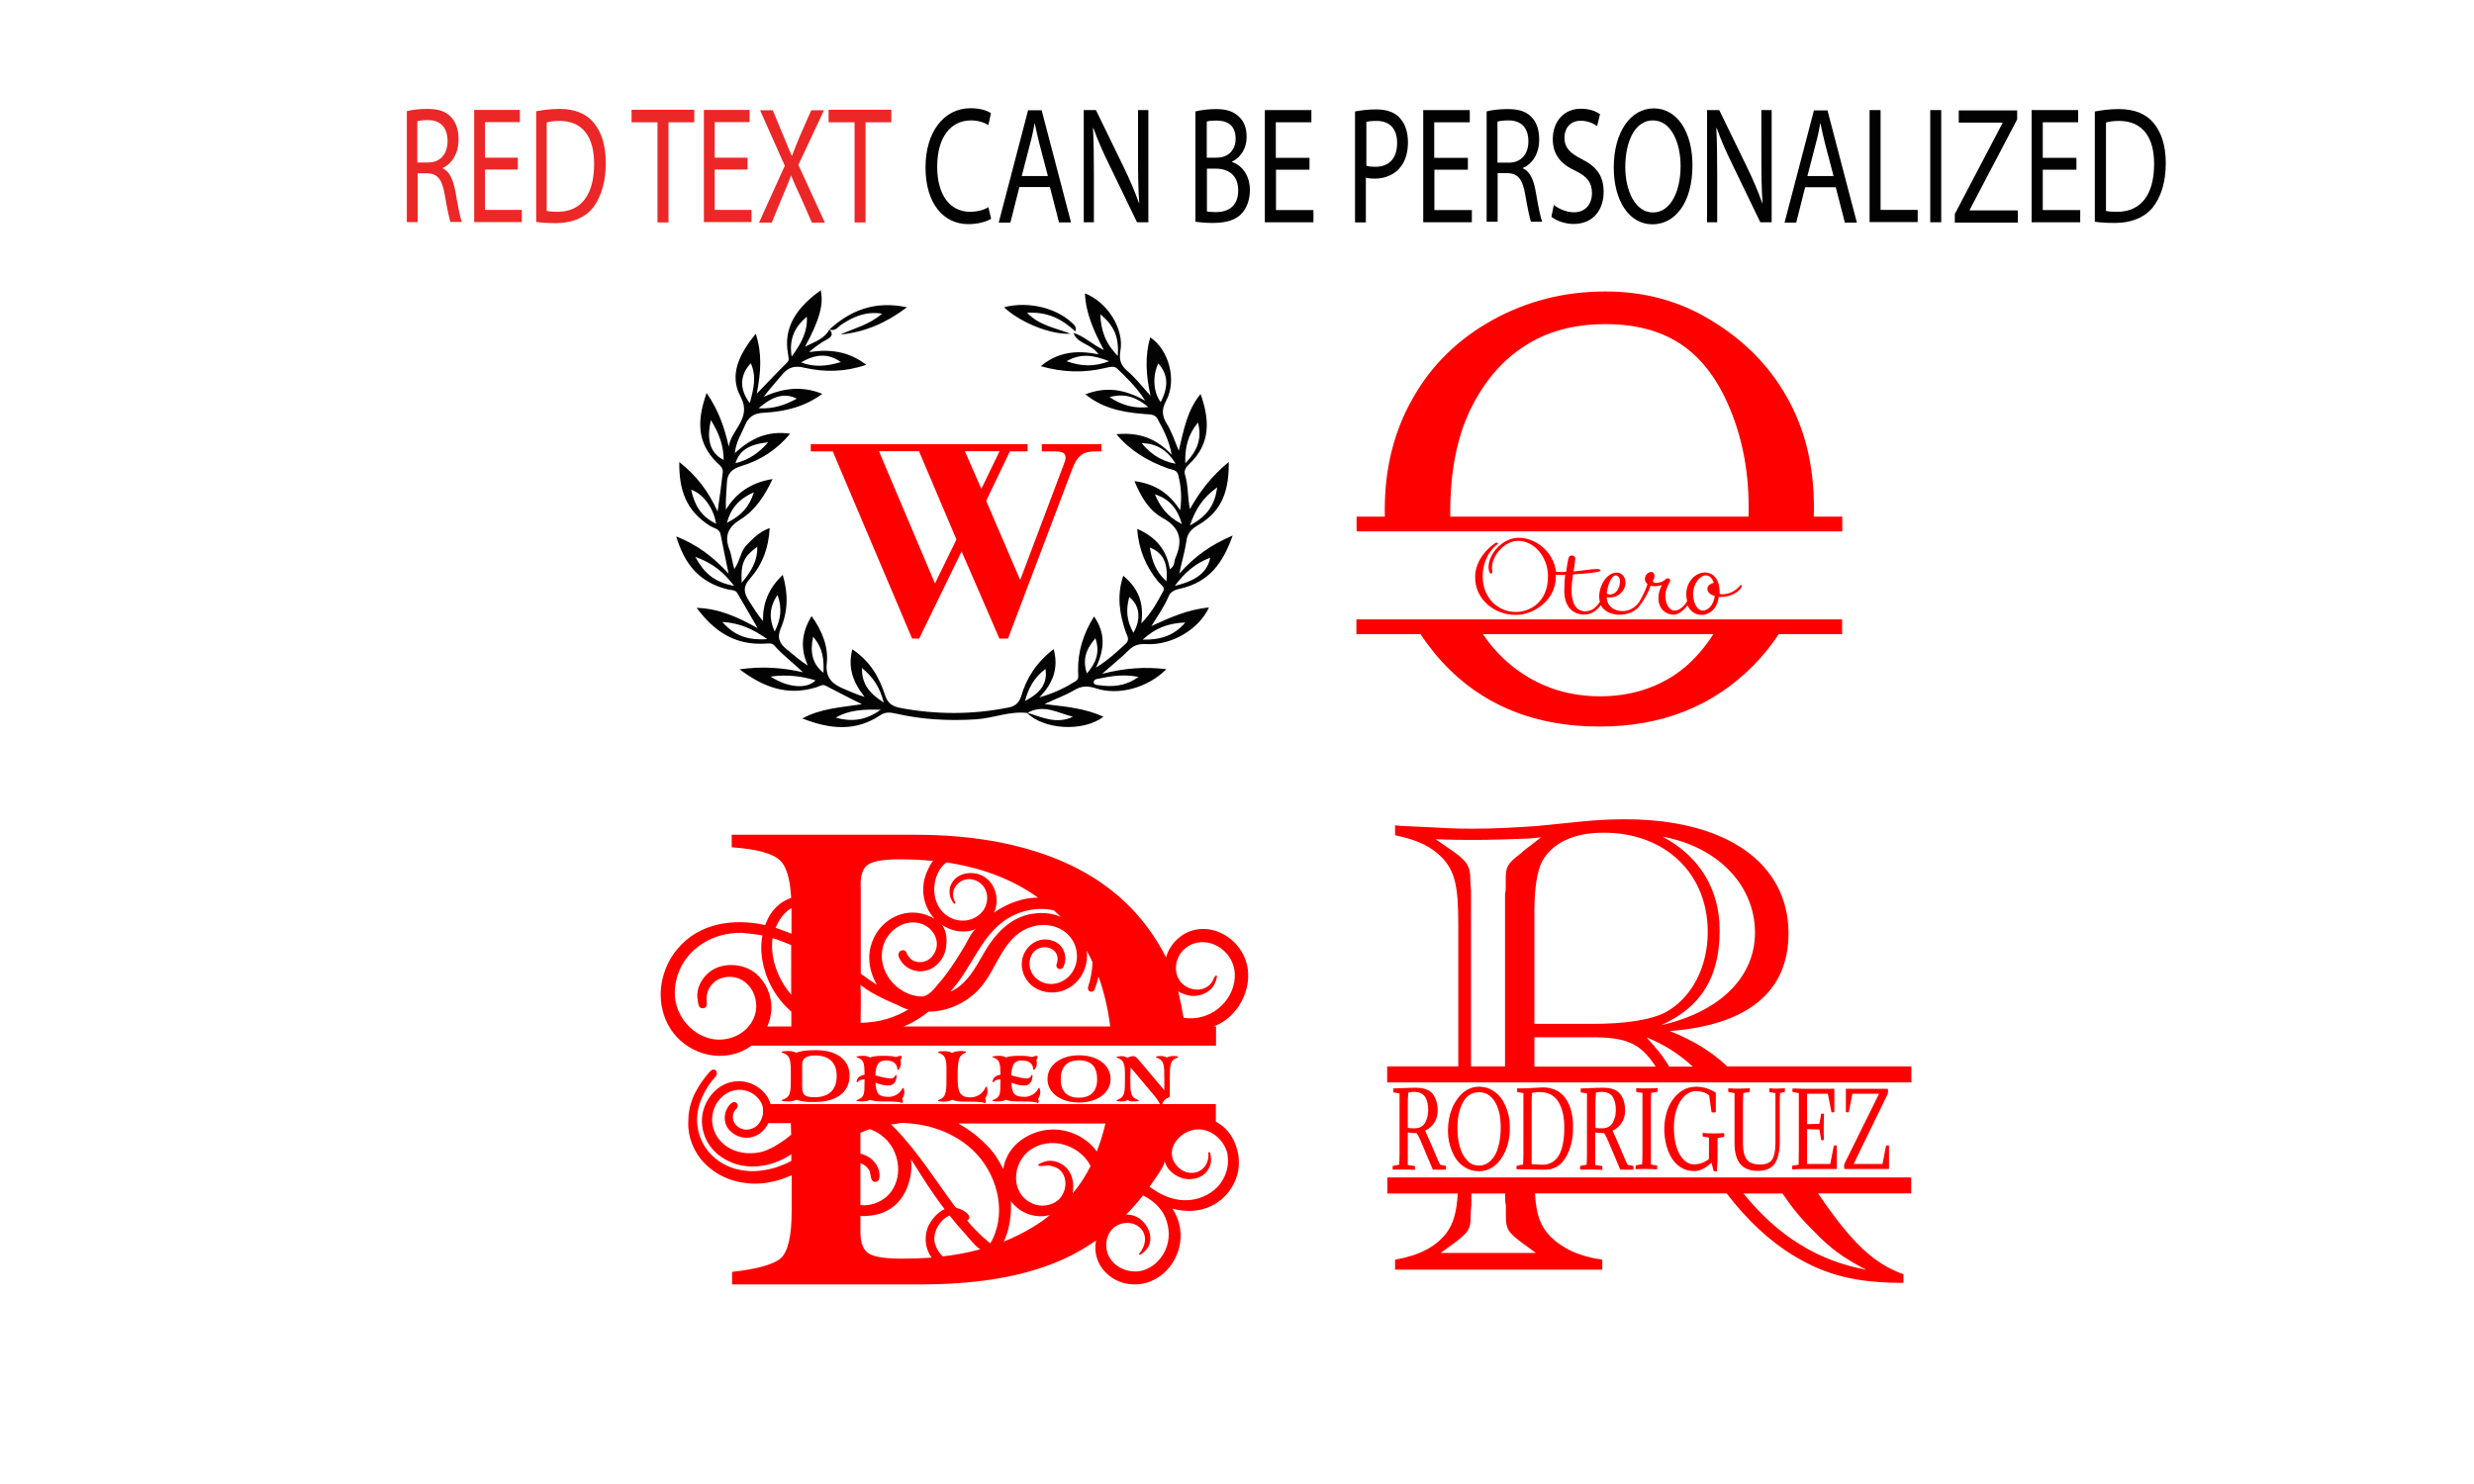 <?xml version="1.0" encoding="utf-8"?>
<!-- Generator: Adobe Illustrator 26.3.1, SVG Export Plug-In . SVG Version: 6.00 Build 0)  -->
<svg version="1.1" id="Layer_1" xmlns="http://www.w3.org/2000/svg" xmlns:xlink="http://www.w3.org/1999/xlink" x="0px" y="0px"
	 viewBox="0 0 1440 864" style="enable-background:new 0 0 1440 864;" xml:space="preserve">
<style type="text/css">
	.st0{fill:#EC2727;}
	.st1{fill:#020202;}
	.st2{fill:#030303;}
	.st3{fill:#FF0000;}
</style>
<g>
	<path class="st0" d="M236.5,64.8c3.2-0.9,7.9-1.4,12.2-1.4c6.9,0,11.2,1.6,14.3,5.3c2.6,2.9,3.9,7.4,3.9,12.4
		c0,8.6-4.1,14.3-9.2,16.7V98c3.8,1.7,6,6.4,7.3,13.2c1.6,9.1,2.8,15.5,3.8,18h-6.6c-0.7-1.9-1.9-7.5-3.3-15.6
		c-1.5-9-4.1-12.4-9.9-12.7h-5.9v28.4h-6.3V64.8H236.5z M242.9,94.6h6.4c6.9,0,11.2-4.9,11.2-12.4c0-8.5-4.6-12.2-11.3-12.3
		c-3.1,0-5.3,0.4-6.3,0.7V94.6z"/>
	<path class="st0" d="M301.4,98.7h-19.1v23.5h21.4v7.1h-27.7V64h26.6v7.1h-20.3v20.7h19.1V98.7z"/>
	<path class="st0" d="M311.9,64.8c3.9-0.7,8.5-1.4,13.6-1.4c9.1,0,15.8,2.8,20.1,8.1c4.4,5.3,7,12.9,7,23.5s-2.6,19.3-7.1,25.5
		c-4.6,6-12.2,9.4-21.8,9.4c-4.6,0-8.4-0.2-11.6-0.7V64.8H311.9z M318.3,122.8c1.6,0.4,3.9,0.5,6.4,0.5c13.6,0,21.1-10.1,21.1-27.7
		c0.1-15.5-6.4-25.2-20.1-25.2c-3.3,0-5.8,0.4-7.5,0.9V122.8L318.3,122.8z"/>
	<path class="st0" d="M382.5,71.2h-14.9v-7.3h36.5v7.3h-15v58.3h-6.4V71.2H382.5z"/>
	<path class="st0" d="M435.1,98.7H416v23.5h21.4v7.1h-27.7V64h26.6v7.1H416v20.7h19.1V98.7z"/>
	<path class="st0" d="M472.5,129.5l-6.3-14.4c-2.6-5.5-4.2-9.1-5.7-12.9h-0.1c-1.4,3.8-2.8,7.4-5.3,13.1l-5.9,14.3h-7.4l15-33.1
		l-14.4-32.3h7.4l6.4,15.4c1.7,4.3,3.2,7.6,4.6,11.1h0.2c1.4-3.9,2.7-6.9,4.4-11.1l6.8-15.4h7.4l-14.9,31.8l15.4,33.6h-7.4V129.5z"
		/>
	<path class="st0" d="M497.2,71.2h-14.9v-7.3h36.5v7.3h-15v58.3h-6.4V71.2H497.2z"/>
	<path class="st1" d="M576.9,127.4c-2.5,1.5-7.3,3.1-13.3,3.1c-14.2,0-24.9-11.7-24.9-33.1c0-20.4,10.6-34.4,26.2-34.4
		c6.2,0,10.2,1.7,11.9,2.9l-1.5,6.9c-2.5-1.5-5.9-2.7-10.1-2.7c-11.8,0-19.7,9.7-19.7,27c0,16,7.1,26.2,19.2,26.2
		c3.9,0,8-1,10.6-2.7L576.9,127.4z"/>
	<path class="st1" d="M593.3,109l-5.2,20.6h-6.8l17.1-65.4h7.9l17.1,65.3h-7l-5.3-20.6h-17.9v0.1H593.3z M609.9,102.4L605,83.7
		c-1.1-4.3-1.9-8.1-2.7-11.9h-0.1c-0.7,3.9-1.5,7.9-2.6,11.8l-4.9,18.9h15.1V102.4z"/>
	<path class="st1" d="M630.8,129.5V64.1h7.1l16.1,33.1c3.7,7.6,6.6,14.5,9,21.2l0.1-0.1c-0.6-8.7-0.7-16.6-0.7-26.9V64.1h6v65.3
		h-6.6l-16-33.1c-3.6-7.3-6.9-14.7-9.4-21.8l-0.2,0.1c0.4,8.3,0.5,16.1,0.5,27v27.8H630.8z"/>
	<path class="st1" d="M695.7,64.9c2.8-0.7,7.4-1.4,11.9-1.4c6.4,0,10.6,1.4,13.8,4.7c2.7,2.6,4.2,6.3,4.2,11.6
		c0,6.3-3.2,11.8-8.5,14.3v0.2c4.8,1.5,10.4,6.8,10.4,16.4c0,5.5-1.7,9.9-4.3,13.1c-3.6,4.2-9.1,6-17.4,6c-4.4,0-7.9-0.4-10-0.7
		V64.9H695.7z M702.4,91.8h5.8c6.9,0,11-4.7,11-11c0-7.6-4.4-10.6-11.1-10.6c-3.1,0-4.7,0.2-5.7,0.6L702.4,91.8L702.4,91.8z
		 M702.4,123.1c1.2,0.2,3.2,0.4,5.4,0.4c6.8,0,12.9-3.2,12.9-12.7c0-8.9-5.9-12.6-12.9-12.6h-5.3v24.9L702.4,123.1L702.4,123.1z"/>
	<path class="st1" d="M762.3,98.8h-19.6v23.5h21.8v7.1h-28.3V64.1h27.1v7.1h-20.7v20.7h19.6V98.8L762.3,98.8z"/>
	<path class="st1" d="M788.7,64.9c3.2-0.6,7.3-1.2,12.4-1.2c6.4,0,11.2,1.9,14,5.4c2.8,3.1,4.4,7.9,4.4,13.7
		c0,5.9-1.4,10.5-3.9,13.9c-3.4,4.7-9,7.3-15.4,7.3c-1.9,0-3.7-0.1-5.2-0.6v26.1h-6.3V64.9L788.7,64.9z M795.3,96.5
		c1.4,0.5,3.2,0.6,5.3,0.6c7.9,0,12.6-4.9,12.6-13.9c0-8.6-4.7-12.8-11.9-12.8c-2.8,0-4.9,0.2-6,0.6V96.5L795.3,96.5z"/>
	<path class="st1" d="M854.5,98.8h-19.6v23.5h21.8v7.1h-28.3V64.1h27.1v7.1h-20.7v20.7h19.6V98.8L854.5,98.8z"/>
	<path class="st1" d="M865.1,64.9c3.3-0.9,8-1.4,12.4-1.4c7,0,11.4,1.6,14.5,5.3c2.6,2.9,3.9,7.4,3.9,12.4c0,8.6-4.2,14.3-9.5,16.6
		V98c3.9,1.7,6.2,6.3,7.4,13.2c1.6,9.1,2.8,15.5,3.9,17.9h-6.6c-0.7-1.9-1.9-7.5-3.3-15.6c-1.5-9-4.2-12.4-10-12.7h-6.1v28.3h-6.4
		V64.9H865.1z M871.7,94.7h6.6c7,0,11.3-4.9,11.3-12.4c0-8.5-4.7-12.2-11.6-12.2c-3.2,0-5.3,0.4-6.4,0.7v23.8
		C871.5,94.7,871.7,94.7,871.7,94.7z"/>
	<path class="st1" d="M904.4,119.3c2.9,2.3,7.3,4.3,11.7,4.3c6.6,0,10.5-4.6,10.5-11.2c0-6-2.7-9.6-9.5-12.9
		c-8.3-3.8-13.3-9.2-13.3-18.5c0-10.1,6.4-17.7,16.3-17.7c5.2,0,8.9,1.5,11.2,3.2l-1.7,6.9c-1.6-1.1-4.9-3.1-9.5-3.1
		c-6.9,0-9.5,5.3-9.5,9.7c0,6,3.1,9.1,10,12.6c8.5,4.3,12.8,9.6,12.8,19.1c0,10.1-5.7,18.7-17.6,18.7c-4.8,0-10.1-1.9-12.8-4.2
		L904.4,119.3z"/>
	<path class="st1" d="M985.1,96.2c0,22.4-10.5,34.4-23.3,34.4c-13.3,0-22.5-13.3-22.5-33.1c0-20.8,9.9-34.4,23.3-34.4
		C976.2,63.1,985.1,76.8,985.1,96.2z M946,97.2c0,13.9,5.8,26.5,16.1,26.5s16.1-12.3,16.1-27.1c0-12.9-5.2-26.5-16.1-26.5
		C951.4,70,946,82.9,946,97.2z"/>
	<path class="st1" d="M993.6,129.5V64.1h7.1l16.1,33.1c3.7,7.6,6.6,14.5,9,21.2l0.1-0.1c-0.6-8.7-0.7-16.6-0.7-26.9V64.1h6v65.3
		h-6.6l-16-33.1c-3.6-7.3-6.9-14.7-9.4-21.8l-0.2,0.1c0.4,8.3,0.5,16.1,0.5,27v27.8H993.6z"/>
	<path class="st1" d="M1050.7,109l-5.2,20.6h-6.8l17.1-65.3h7.9l17.1,65.3h-7l-5.3-20.6C1068.5,109,1050.7,109,1050.7,109z
		 M1067.2,102.4l-4.9-18.7c-1.1-4.3-1.9-8.1-2.7-11.9h-0.1c-0.7,3.9-1.5,7.9-2.6,11.8l-4.9,18.9h15.1V102.4z"/>
	<path class="st1" d="M1088.2,64.1h6.4v58.1h21.6v7.1h-28V64.1z"/>
	<path class="st1" d="M1129.9,64.1v65.3h-6.4V64.1H1129.9z"/>
	<path class="st1" d="M1137.8,124.6l27.8-53v-0.2h-25.5v-7.1h34v5.2l-27.7,52.8v0.2h28.1v7.1h-36.7V124.6z"/>
	<path class="st1" d="M1208.5,98.8H1189v23.5h21.8v7.1h-28.3V64.1h27.1v7.1H1189v20.7h19.6V98.8L1208.5,98.8z"/>
	<path class="st1" d="M1219.3,64.9c3.9-0.7,8.6-1.4,13.8-1.4c9.4,0,16,2.8,20.4,8.1s7.1,12.9,7.1,23.4c0,10.6-2.6,19.3-7.3,25.4
		c-4.7,6-12.4,9.4-22.2,9.4c-4.6,0-8.5-0.2-11.8-0.7L1219.3,64.9L1219.3,64.9z M1225.8,122.8c1.6,0.4,4.1,0.5,6.6,0.5
		c13.8,0,21.4-10.1,21.4-27.7c0.1-15.5-6.6-25.2-20.4-25.2c-3.3,0-5.9,0.4-7.6,0.9V122.8z"/>
</g>
<g>
	<g>
		<g>
			<g>
				<path class="st2" d="M482.8,191.8c2.2,2.5,1.6,4.2-1.4,5.8c-3.6,1.9-7.1,4.4-10.5,7.4c12.1-1.9,23.1-0.5,33.3,7.4
					c-12.3,4.2-24.2,4.4-36,1.7c-5.8-1.4-9.3-0.2-12.7,3.7c-3.6,4.4-7.4,8.5-11,13.2c11-4.9,22-6.6,34.1-1.7
					c-10.2,7.6-21.7,10.3-33.8,11c-6.3,0.2-9.3,2.7-11.3,7.6c-1.9,4.6-5,9-5.8,15.9c9.3-8.5,19-13.2,32.2-11.3
					c-7.7,9.3-17.1,15.4-28.3,18.8c-5.8,1.7-8.3,4.6-8.5,9.7s-0.8,10-0.6,15.7c5.8-9.3,14.1-15.7,27.2-17.8
					c-4.7,9.7-9.9,18.1-18.7,23.5c-7.4,4.6-9.3,9.7-6.6,17.1c1.4,3.4,1.6,6.9,3,11.8c3.6-5.1,3.6-10.5,7.4-14.2
					c3.6-3.7,7.1-7.4,13.2-9.7c-0.6,11.5-4.1,21-11.3,29.3c-4.7,5.1-3.6,8.8-0.6,13.4c2.4,3.7,4.7,7.6,8,11.5
					c-0.2-10,3-18.8,11.5-26.9c3.3,11,3,21.3-1.1,31c-2.4,5.6-0.8,9,3.6,12.5c3.8,3,7.4,6.4,12.1,9.3c-4.4-9.7-3.8-19.1,2.2-28.8
					c6.3,8.8,9.9,18.1,8.8,27.7c-0.8,8.3,3.3,12,10.5,14.9c3.6,1.4,7.1,3.2,11.5,4.4c-6.6-8.3-9.9-16.9-7.1-27.7
					c10.5,7.1,15.7,16.4,19,26.6c1.6,4.9,4.1,6.6,9.1,7.6c20.9,3.9,41.8,3.9,62.4-0.2c4.1-0.7,6.3-2.5,7.7-6.4
					c3-10.5,8.8-19.8,19-27.7c2.8,10.5,0.2,19.3-8.3,28.1c8.8-2.5,14.9-5.6,20.9-9.3c2.4-1.4,1.6-3.7,1.6-5.8
					c-0.2-11.3,2.8-21.5,9.3-32c6.6,9.5,6.3,18.8,1.1,29.8c7.4-4.6,12.3-9.3,17.3-13.9c2.4-2.2,1.1-4.2,0.2-6.4
					c-3.8-10.8-5.5-21.5-1.6-33.2c9.1,7.6,12.1,16.1,10.5,27.7c6.3-6.4,9.3-12.5,12.7-18.6c1.4-2.5-1.4-3.9-2.8-5.6
					c-7.4-9-11.5-19.1-12.3-30.8c11.3,4.9,17.3,12.7,19,23.5c3-1.9,2.4-4.2,3-5.8c4.1-9.5,4.4-17.6-7.1-24
					c-8.3-4.6-12.7-12.5-16.5-21.5c12.9,1.7,20.6,7.8,26.6,16.9c1.1-6.9,0.6-13.7-1.1-20.5c-0.8-3.2-4.1-3-6.3-3.9
					c-11.5-4.2-21.4-10-29.7-19.8c12.9-1.2,23.1,2.2,32.2,12c-1.6-8.8-5-14.9-8.3-21c-1.4-2.7-4.4-2.5-7.1-2.7
					c-16.2-1.2-25.8-4.4-34.9-11.5c11.9-4.6,22.6-3.2,34.9,3.7c-5.2-8.1-10.7-13.2-16.2-18.6c-1.9-1.9-4.4-1-6.9-0.5
					c-12.3,3-24.8,2.7-37.7-1c9.9-8.3,20.9-9.5,33.5-6.9c-3.6-6.1-12.7-6.1-14.5-12.7l-0.2,0.2c6.3,1.7,10.5,6.4,17.9,10
					c-6-11.3-10.5-21.5-11-33c12.9,4.9,23.1,20.8,20.6,33.7c-0.8,4.9,0.2,8.1,4.1,11.5c4.7,3.9,8.3,8.8,13.5,14.4
					c-2.8-12.2-3.3-23.2-0.2-34c10.7,7.1,15.7,24.7,9.3,36.9c-2.8,5.1-2.4,8.8,0.2,13.2c2.8,4.4,4.4,9.3,7.1,15.9
					c3-12.2,4.7-23.2,12.7-33c5.5,15.4,5.8,29.1-6.6,40.8c-1.9,1.9-3.3,3.7-2.4,6.4c1.9,6.4,1.4,12.9,2.8,19.8
					c5.5-9.7,12.1-18.8,22.6-27.4c0.2,15.7-3.3,28.1-17.3,36.4c-4.7,2.7-6.9,5.3-7.4,10c-0.8,5.3-2.4,10.8-4.1,18.6
					c9.1-10.3,18.7-16.9,31.1-22.2c-5.5,15.4-13.2,27.1-30.8,31c-3.3,0.7-5.5,1.9-6.6,4.6c-2.4,5.8-6.3,11.3-9.9,17.1
					c10.7-4.9,21.2-9.7,33.5-10.8c-6,12.9-22,22.2-36.6,21.3c-4.4-0.2-7.1,0.7-9.9,3.4c-4.4,4.4-9.6,8.5-15.7,13.9
					c13.5-3.4,25-4.2,37.4-2.7c-10.7,10.8-28,15.7-41.5,11c-4.7-1.4-8-1.2-12.1,1.2c-5,3-10.5,4.9-17.3,8.1c7.1,1,12.9,1.4,18.1,2.5
					c5.5,1,11,2.5,16.2,4.9c-11.9,9-34.9,7.6-44.8-2.5c8.8,2.7,17.3,7.1,27,2.5c-8.8-2.2-17.1-7.6-26.6-2.2
					c-10.2-1.2-19.5,3-29.7,3.7c-15.9,1-31.6,0.2-47-3.4c-3.3-0.7-6-1-9.1,1.2c-14.1,9.3-28.8,8.1-45.1,1.7
					c10.7-5.8,22-6.4,34.7-8.3c-8-3.9-14.5-7.4-21.2-10.8c-1.9-1-3.6,0.5-5.5,1c-16.8,5.1-30.5,0-44.5-10.5c13.2-1.9,25-1,36.9,1.7
					c-5.5-5.3-11.9-10-16.8-15.7c-1.1-1.2-2.8-1.2-4.7-1c-18.1,1.2-30.2-7.1-40.4-20.8c13.5,0.5,23.6,5.3,35.5,11.8
					c-4.4-7.8-8.3-14.2-11.9-20.5c-1.1-1.7-3.3-1.7-5-1.9c-17.6-4.2-25.8-15.4-30.5-31c12.3,4.9,21.4,11.8,30.5,21.7
					c-1.9-9-3.3-15.9-4.7-23c-0.6-3-3.6-3.4-5.8-4.6c-14.6-9.1-18.4-21.5-18.2-37.4c10.2,8.1,16.8,16.9,22.3,28.8
					c1.4-9.3,2.2-16.1,3-23c0.2-2.2-1.4-3.7-2.8-4.9c-12.7-12-12.1-25.6-6.6-41.1c7.1,10.3,10.5,20.5,12.9,31.3
					c1.1-9.7,13.7-16.4,6.9-29.1c-6.9-12.7-0.8-24.9,8.8-36.7c3.8,11.8,3,22.2,0.6,34.9c6.9-7.1,12.1-12.7,17.6-18.1
					c1.6-1.4,0.8-3.2,0.6-4.9c-3-16.1,5.5-27.4,19-37.2c1.9,8.1-0.8,17.6-9.1,32.8C473.2,199.4,479.7,197.6,482.8,191.8L482.8,191.8
					z M436.4,234.7c2.2-8.1,4.1-15.4,0.6-23.2C430.5,218.4,430.3,226.7,436.4,234.7z M674.2,211.6c-3.6,7.4-2.8,17.1,1.4,22.5
					C680.2,225.2,680,218.1,674.2,211.6z M683.8,341.1c13.2-3.2,19-8.3,20.6-16.4C695.9,327.9,689.6,333.3,683.8,341.1z
					 M413.8,244.6c-2.8,11.8-0.2,19.3,7.4,23.2C421.2,259.7,418.7,252.6,413.8,244.6z M427.3,341.1c-6-7.8-12.3-13.2-22.6-16.9
					C409.6,333.3,415.4,338.9,427.3,341.1z M650.6,207.2c0.8-10.5-1.9-17.6-10.2-24.2C640.9,192.2,643.1,199.6,650.6,207.2z
					 M662.7,394.1c-8.8-1.7-15.9-0.5-23.1,1c-1.4,0.2-2.8,0.5-3,1.9s1.4,1.9,2.8,1.9C647,400,654.7,399.8,662.7,394.1z M448.5,393.9
					c10.2,6.6,21.2,7.4,26.2,2.2C466.3,393.6,458.1,392.6,448.5,393.9z M416.8,304.9c-1.4-9-7.4-17.3-14.5-19.8
					C404.1,293.4,407.5,300.5,416.8,304.9z M692.6,305.9c10.5-5.6,14.5-12.2,15.9-22.2C700.3,289.7,695.9,296.1,692.6,305.9z
					 M420.4,362.1c6.9,7.8,14.5,10.8,26.2,10C438.2,366.3,431.1,362.8,420.4,362.1z M689.9,362.4c-10.2,0.5-17.3,3.2-24.8,10
					C675.6,372.6,683.5,370,689.9,362.4z M469.6,184.4c-6.9,5.8-10.5,12.9-8.8,23.2C466.8,199.4,470.2,192.5,469.6,184.4z
					 M697.3,246c-5.5,6.6-7.7,13.9-7.4,23.7C697.6,261.9,699.5,254.6,697.3,246z M486.4,417.8c8.8,2.5,17.3,1.9,26.2-4.6
					C502.3,412.9,494.1,413.4,486.4,417.8z M659.7,368.4c4.7-8.1,3.6-16.1-2.4-20.8C655.2,355,655.8,361.6,659.7,368.4z
					 M423.1,304.4c8.5-4.4,12.9-9,15.7-17.8C430,290.5,425.3,296.1,423.1,304.4z M678.9,338.4c1.1-10.5-1.9-16.6-9.6-19.6
					C670.4,326.2,672.6,332.8,678.9,338.4z M637.6,371.6c-6,6.9-7.4,12.9-5,20.5C637.9,386.1,640.4,379.9,637.6,371.6z M479.3,391.7
					c0.2-6.9,0.2-13.7-6-21C471.3,379.9,472.9,386.6,479.3,391.7z M620.8,210.3c8.5,3,15.9,3.4,24.8,0
					C636.8,206.9,629.4,205.4,620.8,210.3z M489.4,210.8c-7.1-5.1-14.5-4.9-23.1,0.2C474,214,481.4,213.2,489.4,210.8z M664.5,258
					c4.7,5.6,10.5,10.3,19.8,12C679.7,262.4,673.6,258.2,664.5,258z M431.7,339.3c6-7.1,9.3-13.2,9.1-21
					C432.8,324.2,431.1,327.9,431.7,339.3z M672.2,287.8c3,6.9,6.9,12.9,15.7,17.3C685.5,296.4,680.8,290.5,672.2,287.8z
					 M463.8,232.1c-6.9-3.4-13.5-1.9-22.3,5.6C450.3,238.2,457.2,235.7,463.8,232.1z M596.6,408.1c9.6-4.9,13.2-10.8,11.9-18.6
					C601.9,394.4,598.6,400.7,596.6,408.1z M514.4,409c-2.2-8.5-5.8-14.4-12.7-20.1C501.5,398,505.9,403.7,514.4,409z M668.4,237
					c-6-4.9-12.7-8.5-22.6-5.8C653.3,236.2,660.5,237.9,668.4,237z M447.1,257.5c-11.3,1.2-16.8,4.9-19,12.2
					C436,267.7,441.8,263.6,447.1,257.5z M450.9,367.7c3.3-6.6,4.7-13.2,1.6-21.3C447.3,354.3,447.9,360.9,450.9,367.7z"/>
				<path class="st2" d="M625.8,192.9c-7.4-6.9-15.7-11.5-28-10.8c7.1,7.4,16.5,8.8,25.3,12.2c-11.5,0.7-29.4-6.6-38.7-15.4
					c14.5-3.9,32.2,0.7,41.3,10.8C626.1,190.8,626.6,192,625.8,192.9C625.5,193.2,625.8,192.9,625.8,192.9z"/>
				<path class="st2" d="M482.8,191.8c12.1-11,26.2-16.9,45.1-12.9c-11.9,9-24.2,14.4-38.7,15.9c7.7-3.7,16.8-5.6,24.2-12.2
					c-9.6-1.4-16.2,1.7-22.8,5.8C488,189.8,486.6,193.2,482.8,191.8L482.8,191.8z"/>
			</g>
		</g>
		<g>
			<path class="st3" d="M574,291.6l19.8,46.1l25.1-66.6c1.1-2.8,1.3-3.7,1.3-4.5c0-3-1.5-3.8-7.5-3.8h-6.3v-4.2h34.7v4.2h-3.6
				c-7.3,0.1-10.3,2.3-13.5,10.5l-37.3,98.5h-5L559.7,321L535,371.8h-4.1l-46.2-109h-12.8v-4.2h126.2v4.2h-10.3L574,291.6z
				 M511.6,262.7l32.6,77l12.5-25.6l-21.8-51.4H511.6z M561.6,262.7l9.6,21.9l10.6-21.9H561.6z"/>
		</g>
	</g>
	<g>
		<path class="st3" d="M707.7,653.1v-10.3H448.5c-2.3-8.1-10.9-13.7-19.4-13.3c-11.3,0.5-19.7,10.7-20.5,21.5
			c-0.4,5.6,1.3,11.7,4.9,16.5c1.8,2.4,3.9,4.5,6.4,6.1c2.3,1.6,5.1,3,8,4c10.3,3.2,21.1,1.2,30.3-4.1c0.8-0.5,1.6-1,2.4-1.5v3.9
			c-2,1.1-4,2-6,2.7c-4.6,1.9-9.3,2.8-14.1,3.2c-4.7,0.3-9.1-0.3-13.3-1.5c-4.1-1.3-7.8-3.3-10.9-5.9c-2.9-2.4-5.5-5.5-7.2-8.8
			c-1.6-3-2.7-6.4-3.1-9.8c-1.4-9.8,2.7-19,8.4-26.6c0.9-1.1,2.3-2.2,2.7-3.5c0.4-1.2-0.2-2.8-1.4-3c-1-0.2-2,0.7-2.7,1.4
			c-6.7,7.6-12,16.7-12.3,27.1c-0.1,1.9-0.2,3.8,0,5.7c0.3,4.1,1.5,8.2,3.4,11.9c2,4.1,4.9,7.8,8.5,10.8c3.7,3.2,8.2,5.7,12.9,7.3
			c4.9,1.6,10.3,2.4,15.7,2.2c6.9-0.3,13.4-2.1,19.6-4.9v20.7c0,14.8-2.2,24.1-6.5,27.8c-4.4,3.6-13.8,6.2-28.2,7.8v7.3h109.8
			c29.5,0,54.3-3.7,74.5-11.2c9.4-3.4,18.7-8.2,27.6-14.4c-0.8,3.7-0.5,7.6,0.8,11.2c2.6,7.1,9.2,12.4,16.6,13.9
			c13.1,2.7,25.1-5.4,29.7-17.2c0.9-2.1,1.4-4.3,1.8-6.6c1-7.4-0.8-14.2-4.5-19.8c7.5,2,15.6,1.9,22.7-1.6
			c8.1-3.9,14.1-11.9,15.6-20.7c0.5-2.9,0.5-5.9,0.1-8.8C719.5,664.3,715,656.8,707.7,653.1z M460.5,660.6L460.5,660.6
			c-1.1,1-2.3,1.9-3.5,2.8c-2,1.4-4,2.8-6.3,4.1l-2.2,1.1l-1.1,0.5c-0.1,0.1-0.3,0.1-0.4,0.2c-0.2,0.1-0.3,0.1-0.4,0.2l-1.6,0.6
			c-0.2,0.1-0.3,0.1-0.5,0.2l-0.3,0.1c-2.3,0.6-4.7,1-7.2,1c-2.4,0.1-4.8-0.2-7-0.8c-2.3-0.6-4.4-1.4-6.4-2.7
			c-1.9-1.1-3.5-2.7-5.1-4.6c-2.7-3.4-4.2-7.8-4-12.2c0.3-9.7,8.9-18.4,19-16.3c5,1.1,9.9,5.3,10.6,10.5v3c-0.4,3.1-2,6.2-4.6,7.9
			c-2.3,1.4-5.1,1.9-7.6,1.1c-4-1.3-6.4-5.4-4.9-9.4c0.4-1,0.9-1.5,1.1-1.9c0.3-0.4,0.6-0.5,0.6-0.6c0.9-0.8,1-2.2,0.2-3
			c-0.8-1-2.2-1-3.1-0.2c0,0-0.3,0.3-1,0.9c-0.9,1-1.4,2-2,3.1c-0.5,1.2-1.2,3.3-0.9,5.9c0.3,2.6,1.6,5.2,3.8,6.9
			c2.3,2.2,5.6,3.4,8.8,3.4c5.7,0.1,10.4-3.6,12.7-8.5h13.1L460.5,660.6L460.5,660.6z M500.8,677.2L500.8,677.2
			c2.1,0.7,4,2.2,5.1,4.1c1.2,2,0.4,6.8,3.4,6.8c3.8,0,2.7-5.9,1.8-8c-1.7-4.3-5.7-7.4-10.3-8.4v-12.2c1.7-0.8,3.6-1.4,5.6-2.1
			c0.8,0.3,1.4,0.6,2.3,1c0.3,0.2,0.5,0.3,0.8,0.3c0.1,0,0.3,0.2,0.3,0.2c0.2,0,0.3,0.2,0.3,0.2l2.3,1.4c0.3,0.2,0.6,0.4,0.8,0.7
			c0.2,0.2,0.4,0.3,0.5,0.4c0.2,0.2,0.3,0.3,0.6,0.4c0.3,0.3,0.5,0.4,0.7,0.6l0.1,0.1c8,7.6,10.4,20.8,4.1,30.4
			c-4,6-11.6,9.3-18.4,8.5L500.8,677.2L500.8,677.2z M525.1,732.8c-9.9,0-16.5-1-19.6-3.1c-3.2-2.1-4.7-6.3-4.7-12.7v-9.1
			c1.6,0.2,3.3,0.1,4.9-0.1c4.4-0.3,8.7-1.6,12.4-4c4.5-2.8,7.9-7.3,9.8-12.2c2.1-5.1,3.1-11.2,2.3-16.6c1,1.4,1.9,2.7,2.8,4.2
			c4.4,7.1,9.3,14.7,15,22.4c0.2,0.3,0.5,0.7,0.8,1c0.3,0.4,0.7,1,1,1.4c-1.1,0.5-2.3,1.2-3.3,2c-2.5,2-4.5,4.6-6,7.5
			c-1.6,3.5-2.1,7.6-1.4,11.3c0.4,2.1,1.1,4.1,2.3,6.1c0.3,0.4,0.6,0.9,0.9,1.3C536.7,732.6,531,732.8,525.1,732.8z M548.7,731.5
			c-1-1-1.9-2.2-2.6-3.2c-0.9-1.3-1.4-2.8-1.9-4.2c-0.7-2.7-0.4-5.6,0.8-8.4c1-2.3,2.6-4.4,4.4-6c1-0.9,2.2-1.5,3.3-2
			c2.9,3.7,6.1,7.4,9.3,10.9c0.9,1,7.4,9,8.8,8.7C563.8,729.2,556.5,730.6,548.7,731.5z M577.8,721.3c-0.3,0.9-0.9,1.7-1.4,2.6
			c-4.9-4-9.7-8.5-13.5-13.4c0.9-0.3,1.4-1.1,1.3-2c-0.2-0.9-0.8-1.6-1.5-2.3c-1.4-1.2-3.1-2.1-4.9-2.6c-0.4-0.1-0.8-0.2-1.2-0.4
			c-0.4-0.3-0.6-0.6-0.9-0.9c-11.2-15.2-21.4-31.5-34.6-45.2c-0.9-0.9-1.7-1.7-2.6-2.6c2,0.4,4-0.6,6-0.7c2.1-0.1,4.3,0.2,6.4,0.4
			c4.3,0.4,8.5,1.2,12.6,2.5c8.3,2.5,16,6.7,22.4,12.6C579.6,682,586.2,703.9,577.8,721.3z M580.1,673.9c-0.8-1.2-1.6-2.5-2.7-3.7
			c-0.3-0.3-0.6-0.8-1-1.2c-0.2-0.3-0.3-0.3-0.5-0.6l-1.5-1.6c-2.2-2.2-4.4-4.2-6.7-6.1c-3.2-2.5-6.5-4.7-10-6.6h85.7
			c-1.3,5.8-3,11.2-5,16.3l-0.3-0.4c-5.9-7.9-15.7-12.5-25.5-12.4c-10.5,0.2-21.6,6-26.3,15.6c-1.2,2.4-2,5-2.4,7.5
			C582.8,678.3,581.5,676,580.1,673.9z M601.2,714.4c-5.3,3.2-11,6.1-17,8.5c2.2-4.6,3.5-9.7,4-15.1c0.3-2.8,0.3-5.6,0.2-8.5
			l0.4,0.5c0.1,0.1,0.2,0.2,0.3,0.4l0.3,0.4c0.4,0.5,1,1.1,1.4,1.4c3.6,3.6,8.4,5.6,13,6c0.6,0.1,1.1,0.1,1.7,0.1s1.1-0.1,1.7,0
			c1.1-0.2,2.3-0.3,3.3-0.6c0.3-0.1,0.5-0.2,0.7-0.2C608.2,709.9,604.8,712.2,601.2,714.4z M620.8,680c-3.3-3.4-8.6-5.2-13.1-3.6
			c-1.3,0.4-2.2,0.9-2.7,1.2c-0.3,0.3-0.7,0.5-0.9,0.7c1.2,1.2,4.4,0.1,6.4,0.3c2.6,0.3,5.1,1.2,6.9,3.1c4.4,4.7,3.2,12.8-1.4,16.9
			c-4,3.5-10.1,4.3-14.9,2.2c-13.4-5.8-12.1-24-1.2-31.5c5.3-3.6,12.3-4.7,18.5-3.1c6.7,1.6,13.2,6.3,16.3,12.5l0.1,0.1
			c-2.9,5.9-6.4,11.2-10.5,16.1C625.3,689.7,624.4,683.8,620.8,680z M679.2,725.5c-2.2,6.9-7.9,12.8-15,14.4
			c-7.1,1.5-15.1-1.7-18.6-8.1c-2.8-5.1-2.2-12,1.8-16.2c4-4.2,11.2-4.9,15.7-1.2c5.2,4.4,3.7,11.3-0.2,15.7
			c0.2,0.4,0.4,0.6,0.8,0.4c0,0,0.2-0.2,0.8-0.5c0.4-0.3,1.2-0.9,2.1-1.8c6.3-6.2,1.7-16.7-5.4-19.9c-1.8-0.8-3.7-1.2-5.7-1.2
			c3.5-3.5,6.8-7.3,9.8-11.1c4.9,2.4,9.1,5.9,11.9,10.6C680.3,712.3,681.2,719.3,679.2,725.5z M714.7,677.5c-0.4,5-2.6,9.8-6,13.5
			c-4.9,5.1-12.1,7.9-19.1,7.8c-7.6-0.1-14.6-3.4-20.5-7.9c1.3-2.2,9.6-12.7,8.6-15l0.2,0.5l0.3,0.6l0.3,0.7
			c1.6,4.3,6.3,7.5,10.6,8.5c4.7,1,10.7-0.3,13.6-4.5c0.6-0.9,1.1-1.7,1.4-2.6c0.7-1.6,0.9-3.3,0.8-4.4c-0.1-1.2-0.3-2.2-0.3-2.7
			c-0.3-0.6-0.3-0.9-0.3-0.9c-0.1-0.3-0.3-0.4-0.6-0.3c-0.3,0.1-0.5,0.3-0.4,0.6v0.1c0,0,0.1,0.3,0.1,0.9c0,4.6-2.4,8.7-7,10.1
			c-3.5,1-7.5,0-10.3-2.6c-10.6-9.9,1.8-24.1,13.7-22.2c7,1.1,12.8,6.9,14.6,13.8C714.7,673.4,714.9,675.5,714.7,677.5z"/>
		<path class="st3" d="M437.4,608.8h270.4v-11.2h-1.4c0.9-0.4,1.7-0.7,2.6-1.1c13.3-6.4,21.1-23.8,15.9-37.8
			c-4.4-12.3-18.4-21-31.4-16.8c-7.1,2.3-12.8,8.3-14.8,15.5c-12.3-24.2-30.8-41.8-55.3-53.6C598.6,492,568.3,486,532.4,486H425.9
			v7.3c14.6,1,24.1,3.6,28.3,7.8c3.6,3.5,5.7,10.7,6.3,21.7c-6.7,2.1-12.1,7.8-14.5,14.3c-0.2,0.4-0.4,1-0.6,1.5
			c-18.3-4.1-38.5-1.3-51.1,13.9c-3.9,4.6-6.7,10.1-8.3,15.9c-3.4,12.2-0.8,25.9,7.9,35.3C405.1,615.8,424,618.6,437.4,608.8z
			 M686.8,555.6c0.9-1.4,2.1-2.7,3.4-3.7c6-4.8,14.4-4.2,20.4,0.2c6.1,4.5,8.5,10.8,8.1,17.2c-0.4,6.8-4.1,13.7-10,18.2
			c-5.5,4.3-12.9,6.2-19.8,5.1c-0.9-5.3-2-10.6-3.2-15.9c0.3,1.2,4.1,2.3,5.1,2.6c2.1,0.6,4.3,0.7,6.5,0.3c4.1-0.7,8.2-3.2,9.8-7.1
			c0.6-1.3,0.9-2.3,1-2.9c0.1-0.7,0.2-1,0.2-1c0-0.3-0.1-0.5-0.2-0.7c-1.5,0.4-1.8,2.6-2.7,3.9c-0.7,1-1.6,2.1-3.1,2.9
			c-4.9,2.9-11.6,1.3-15.1-3C683.4,566.9,683.7,560.4,686.8,555.6z M622,544.5c2.6,2.7,4.3,6.3,4.7,10c0.6,4.5-0.6,9.2-3.4,12.7
			c-2.8,3.5-7.2,5.8-11.8,5.7c-4.7-0.1-9.3-2.8-11.3-7.2c-2.1-4.6-0.9-10.9,3.9-13.3c3.4-1.8,8.4-1,10.5,2.4c0.9,1.4,0.9,2.7,1,3.4
			c0,1-0.3,1.7-0.3,2.2c-0.2,0.5-0.3,0.7-0.3,0.8c-0.4,1,0,2.3,1,2.8c1,0.5,2.4,0.1,2.9-1c0,0,0.2-0.4,0.5-1.1
			c0.4-1.2,0.6-2.3,0.7-3.6c0-1.3-0.2-3.4-1.4-5.7c-1.3-2.3-3.4-4.1-6.1-4.9c-8.2-2.9-16.3,3.1-17.7,11.3
			c-0.9,5.3,1.3,10.9,5.3,14.5c4.8,4.2,12.1,5.4,18.1,3.4c5.6-1.8,10.3-6.2,12.6-11.7c1.6-3.7,2.1-7.8,1.6-11.7
			c1.2,2.2,2.4,4.4,3.4,6.7c-0.1,4.9-1.1,9.9-2.6,14.5c-0.3,1.1,0.3,2.3,1.2,2.6c1.1,0.3,2.3-0.2,2.6-1.2l1.4-4.1
			c0.3-1.1,0.6-2.3,0.9-3.4c3.2,8.8,5.5,18.5,6.8,29H525.9c3.2-1.2,6.3-2.9,9.2-4.8c1.7-1,3.4-2.3,5.3-3.8c11.7,0,23.7-5.8,31-14.9
			c9.9-12.2,13.2-30.6,30.5-34.9C609,537.4,617.1,539.2,622,544.5z M523,556.7c0,0,0.3,1,0.4,1c2.8,6.1,9.8,9.2,16.3,7.2
			c5.5-1.6,9.8-6.8,10.8-12.5c0.8-4.7,0.8-9.9-2.3-14c5,3.4,11.2,4.9,17.4,3.3c1-0.3,1.9-0.6,2.8-1c-2.5,1-5,6.8-6.3,9
			c-2,3.4-4.1,6.9-6.3,10.2c-2.8,4.3-5.8,8.5-9.1,12.3c-2.6,3-6.2,8.2-10.6,8c-14.3-0.7-26-15.2-22.1-29.3
			c1.9-6.7,7.6-12.3,14.5-13.6c3.9-0.7,8.1,0,11.3,2.3c3.3,2.3,5.5,6.1,5.5,10c0,4-2.3,7.9-5.9,9.7c-2.1,1-4.5,1.1-6.6,0.5
			c-2.6-0.8-3.4-2.2-4.8-4.1l-0.3-1c-0.5-1.2-1.8-1.8-3.1-1.3c-0.6,0.2-1.1,0.7-1.4,1.3C522.9,555.5,522.8,556.2,523,556.7z
			 M613.4,530c1.3,1.2,2.7,2.5,4,3.8c-1.6-0.7-3.3-1.2-5-1.6c-2.7-0.6-5.8-0.8-8.9-0.5c-15,1.1-24.7,12.2-31.6,24.5
			c-4.3,7.6-8.7,15.5-16.5,20.1l-2.3,1.1c2.7-3,5.2-6.3,7.5-9.8c6-9.1,10.7-18.8,18-26.4c3.2-3.3,6.9-6.2,11.5-8.4
			C597.4,529.3,605.8,528.3,613.4,530z M544.3,513c0.9-4.3,3.1-8.2,6.5-10.9c20.8,3.1,38.6,9.9,53.4,20.5c-1.5,0-3.1,0.1-4.7,0.3
			c-7.5,1-14.7,4.1-20.9,8.4c3.2-7,1.2-16.2-5.4-20.6c-5.7-3.9-15.2-3.2-19,3.1c-0.6,1-1,1.9-1.2,2.7c-0.3,1-0.3,1.8-0.3,2.7
			c0,1.6,0.3,3,0.8,4c0.4,1,1,1.7,1.2,2.2c0.3,0.4,0.5,0.6,0.5,0.6c0.2,0.2,0.3,0.3,0.6,0.1s0.3-0.3,0.2-0.6v-0.1
			c0,0-0.2-0.3-0.3-0.7c-0.3-0.4-0.5-1.1-0.8-2.1c-1.2-5,2.8-10,7.8-10.7c4.2-0.6,8.6,1.8,10.6,5.5c2,3.7,1.6,8.5-0.6,12.1
			c-2.3,3.6-6.3,5.9-10.5,6.4c-4.1,0.5-8.3-0.7-11.4-3.1C544.7,528.4,542.7,520.2,544.3,513z M505.5,503.2c3.2-1.9,9.1-2.9,18-2.9
			c6.9,0,13.5,0.3,19.8,1c-0.8-0.1-3.1,4.7-3.4,5.5c-1.1,2.2-1.8,4.5-2.2,6.9c-0.8,5.1-0.2,10.5,2.1,15.1c1.1,2.3,2.5,4.3,4.2,6.2
			c-4.4-2.7-9.8-4.1-14.9-3.6c-5.8,0.5-11.3,3.3-15.3,7.3c-4,4-6.5,9.1-7.5,14.6c-1.1,6.5,0.4,13.1,3.4,18.8l0.7,1.3
			c-1.4-0.9-2.7-1.8-4.2-2.8c-1.7-1.2-3.5-2.5-5.2-3.7V516h-0.1C500.8,509.4,502.3,505.1,505.5,503.2z M514.5,581.6
			c2.5,1.2,5,2.3,7.6,3.4c1,0.4,5.8,3.1,6.8,2.6c-4.1,2.5-8.5,4.4-12.9,5.7c-4.9,1.4-10,2.1-15.1,2.2c0-7.3,0.4-14.8-0.1-22.1
			C504.9,576.7,509.7,579.3,514.5,581.6z M451.8,539.4c0.4-1,0.9-2,1.4-2.8c2-3.6,4.7-6.4,7.5-7.9c0,0.1,0,0.2,0,0.3v14.6l-1-0.4
			l-2.7-1c-1.7-0.7-3.6-1.3-5.5-2C451.5,539.8,451.6,539.5,451.8,539.4z M449.4,549c0-1,0.1-1.9,0.3-2.8c1.7,0.5,3.4,1,4.9,1.7
			l1.7,0.6l4.2,1.7v28.9c-0.8-1-1.6-2-2.4-3C452.2,567.9,448.9,558.1,449.4,549z M392.8,579.9c-0.5-8.1,2.3-16.5,7.3-22.7
			c5-6.3,12.2-10.7,19.9-12.7c3.9-1,7.9-1.5,11.9-1.4c1,0,12,1.3,11.9,1.6c-0.3,1.4-0.5,2.8-0.6,4.1c-0.4,5.3,0.3,10.9,2,16.4
			c1.6,5.4,4.2,10.6,7.6,15.3c2.3,3.2,4.9,6,7.8,8.5v8.6l0,0h-14c0.7-1.6,1.3-3.3,1.7-5.1c0.4-1.9,0.7-3.9,0.7-5.8
			c0-7.5-3.1-14.7-8.8-19.7c-6.2-5.3-16.1-6.7-23.6-3.3c-6.5,3-11.3,10.1-10.7,17.3l0.1,0.3c0.1,0.3,0,0.4,0.1,0.8l0.2,1.5v0.1
			l0.4,1.6c0.3,1.1,1.4,2,2.7,1.7c3-0.5,1.7-3.9,1.8-6c0.3-5.5,4-10.3,9.3-11.7c14.4-3.8,23.8,12.1,17.9,24.2
			c-2.4,5-7,8.8-12.2,10.5C410,609.6,393.9,596,392.8,579.9z"/>
	</g>
	<g>
		<path class="st3" d="M463.5,640.3c-1,0.6-3.1,1-4.7,1c-1.3,0-2.6-0.1-3.8-0.4l0.1-0.5c5-1.6,5.2-4.1,5.2-12.2v-2.2
			c0-8.9-0.1-11.6-5.2-13.2l-0.1-0.5c0.7-0.3,2.3-0.4,3.6-0.4c1.5,0,3.8,0.3,4.9,1c1.7-0.8,5.7-1.5,11.3-1.5
			c11.8,0,19.7,5.3,19.7,14.8c0,9.8-7.8,15.4-20.3,15.4C469.1,641.8,466.2,641.1,463.5,640.3z M487,626.4c0-8.1-4.8-11.9-12.6-11.9
			c-5.4,0-7.5,2-7.5,5.1v12.7c0,5.4,1.5,6.5,7.3,6.5C482.8,638.8,487,634.2,487,626.4z"/>
		<path class="st3" d="M521.2,625.9l0.7,0.1c0,1.7-0.4,6-5,6c-2.7,0-5.1-0.8-7.3-1.7c0.3,7,2.1,8.3,7.9,8.3c3.2,0,6.8-2.3,7.8-5.1
			h0.6c0.3,0.8,0.5,1.5,0.5,2.3c0,1.4-0.5,2.7-1.3,4c0.3,0.4,0.4,0.9,0.4,1.4c0,0.4-0.1,0.8-0.4,1l-0.5-0.1
			c-0.2-0.4-2.7-0.8-8.3-0.8c-5.7,0-7.5-0.1-10-1c-0.5,0.6-3,1-4.5,1c-1.3,0-2.6-0.1-3.3-0.4l0.1-0.4c4.6-1.7,4.6-3,4.6-11.6v-0.5
			c-2.2,0.1-3.5,0.6-3.9,1.7l-0.7-0.2c0-2.1,1.7-3.7,4.6-4.2c-0.1-7.2-0.3-8.6-4.6-10.2l-0.1-0.4c0.8-0.2,2.5-0.4,3.8-0.4
			c1.6,0,3.1,0.3,4.1,1c1.3-0.7,4-1,8-1c3.4,0,5.1,0.2,7,0.7c1.7-0.6,2.4-0.6,2.8-0.7l0.5,0.1c0.1,0.1,0.1,0.3,0.1,0.7
			c0,0.5-0.3,1.1-0.7,1.6c0.2,0.6,0.3,1.2,0.3,2.1c0,1.1-0.5,2.4-1.5,3.7l-0.6-0.1c0.1-2.8-1.8-5.4-6.5-5.4c-4.5,0-6,2.3-6.3,8.7
			c2.9,0.7,5.5,1.6,8,1.7C519.4,628.1,520.9,627.4,521.2,625.9z"/>
		<path class="st3" d="M546.2,612.9c0-0.1-0.1-0.4-0.1-0.5c0.6-0.3,1.8-0.4,2.9-0.4c1.6,0,3.5,0.1,5.2,1c1.2-0.7,2.5-0.9,3.7-1
			c0.6-0.1,1.1-0.1,1.7-0.1c1,0,2.1,0.2,2.6,0.4v0.5c-4.4,1.6-4.7,4.4-4.8,13.4v1.4c0,7.5,0.9,11.3,7.3,11.3c5.6,0,8.2-3.9,9.1-6.2
			h0.5c0.3,0.9,0.5,1.7,0.5,2.6c0,1.4-0.5,2.9-1.4,4.2c0.4,0.7,0.5,1.4,0.3,2.2c-0.1,0.2-0.2,0.4-0.3,0.6c-0.3,0-0.6-0.9-9.3-0.9
			c-5.6,0-7.1-0.1-10-1.1c-1.7,1-3.6,1.1-5.2,1.1c-1,0-2.3-0.1-2.9-0.4c0-0.1,0.1-0.4,0.1-0.5c4.8-1.7,4.8-4.4,4.8-14.2
			C551,617.3,551,614.5,546.2,612.9z"/>
		<path class="st3" d="M600.3,625.9l0.7,0.1c0,1.7-0.4,6-5,6c-2.7,0-5.1-0.8-7.3-1.7c0.3,7,2.1,8.3,7.9,8.3c3.2,0,6.8-2.3,7.8-5.1
			h0.6c0.3,0.8,0.5,1.5,0.5,2.3c0,1.4-0.5,2.7-1.3,4c0.3,0.4,0.4,0.9,0.4,1.4c0,0.4-0.1,0.8-0.4,1l-0.5-0.1
			c-0.2-0.4-2.7-0.8-8.3-0.8c-5.7,0-7.5-0.1-10-1c-0.5,0.6-3,1-4.5,1c-1.3,0-2.6-0.1-3.3-0.4l0.1-0.4c4.6-1.7,4.6-3,4.6-11.6v-0.5
			c-2.2,0.1-3.5,0.6-3.9,1.7l-0.7-0.2c0-2.1,1.7-3.7,4.6-4.2c-0.1-7.2-0.3-8.6-4.6-10.2l-0.1-0.4c0.8-0.2,2.5-0.4,3.8-0.4
			c1.6,0,3.1,0.3,4.1,1c1.3-0.7,4-1,8-1c3.4,0,5.1,0.2,7,0.7c1.7-0.6,2.4-0.6,2.8-0.7l0.5,0.1c0.1,0.1,0.1,0.3,0.1,0.7
			c0,0.5-0.3,1.1-0.7,1.6c0.2,0.6,0.3,1.2,0.3,2.1c0,1.1-0.5,2.4-1.5,3.7l-0.6-0.1c0.1-2.8-1.8-5.4-6.5-5.4c-4.5,0-6,2.3-6.3,8.7
			c2.9,0.7,5.5,1.6,8,1.7C598.6,628.1,600,627.4,600.3,625.9z"/>
		<path class="st3" d="M628,641.9c-10.7,0-18.3-5.7-18.3-13.7c0-8,7.6-13.8,18.3-13.8c10.8,0,18.4,5.7,18.4,13.8
			C646.4,636.2,638.8,641.9,628,641.9z M628,617.3c-6.8,0-10.6,3.6-10.6,11.1c0,5.6,2.4,10.7,10.6,10.7c5.8,0,10.6-2.8,10.6-10.7
			C638.6,621.8,635.8,617.3,628,617.3z"/>
		<path class="st3" d="M675.3,643.8c0-1.7-1.9-3.8-3-5.4l-14.2-16.9l-0.2,5.8c0,9,0,11.5,4.8,13.2l0.1,0.4c-0.6,0.2-2,0.4-2.9,0.4
			c-1.8,0-2.9-0.4-3.6-0.9c-0.8,0.6-2.2,0.9-3.5,0.9c-1,0-2.3-0.1-2.9-0.4l0.1-0.4c4.8-1.7,4.8-4.2,4.8-13.2c0-7.6-0.2-10-4.8-11.6
			l-0.1-0.4c0.6-0.2,1.8-0.4,2.9-0.4c1.2,0,2.8,0.5,3.5,0.9c0.8-0.4,1.9-0.9,3.3-0.9c1.2,0,1.7,0.4,4.3,3.5l13.8,16.4v-6.2
			c0-8.9,0-11.2-4.8-13l-0.1-0.4c0.6-0.2,1.8-0.4,2.9-0.4c1.3,0,2.6,0.4,3.5,0.9c1-0.6,2.5-0.9,4.1-0.9c0.8,0,1.8,0.1,2.4,0.4v0.4
			c-4.8,1.7-4.8,4.1-4.8,13v10c-2.5,1.1-4.1,2.1-4.6,5.1L675.3,643.8L675.3,643.8z"/>
	</g>
	<g>
		<path class="st3" d="M1013.5,340.6c-0.4,0-0.8,0.4-1.2,0.9c-1.8,2-5.1,4.5-10,4.5c-0.5,0-1-0.1-1.4-0.3v-0.4c0.1-9.6-5-12-8.5-12
			c-5.6,0-10.9,5.4-10.9,12.6c0,1.5,0.2,2.9,0.5,4.2c-1.2,2-4,5.4-7.3,5.4c-3.2,0-5.4-4-5.4-8.7c0-4.2,2.9-8.4,2.9-8.7
			c0-1.1-1.1-1.4-1.8-1.4c-0.7,0-1,0.8-2,1.4c-0.9,0.7-2.9,1.3-4.8,1.3c-1,0-1.5-0.5-1.5-1.2c0-0.7,0.9-1.2,0.9-2.7
			c0-1.4-0.5-2.5-2-2.5c-1.8,0-3.6,2.1-3.6,4c0,1,0.4,2.1,1.5,3c-0.9,3.3-3.1,7.8-4.9,10.6c-2.5,3.5-6.1,5.2-9.6,5.2
			c-4.8,0-9.1-2.8-9.2-8.1c0.7,0.1,1.4,0.1,2.3,0.1c4.7,0,8.6-4.2,8.6-8.4c0-4.2-2.6-6-5.1-6c-6,0-10.2,7.8-10.2,13.9
			c0,1.1,0.2,2.1,0.4,3.1c-1.6,2.4-4,5.5-8.6,5.5c-6.4,0-7.9-6.9-7.9-12.5c0-2.4,0.4-5.8,0.9-9c6.6-0.4,16-1.2,16-2.2
			c0-0.6-0.9-0.9-2.4-0.9c-3.4,0-7.5,0.9-13.3,1.4c0.5-3.6,1-6.7,1-7.4c0-1.4-1.2-1.9-2-1.9c-1.9,0-2.1,1.9-2.4,3.7
			c-0.2,0.9-0.5,2.9-0.9,5.8c-1.1,0.1-2.4,0.1-3.6,0.1c-0.8,0-1.6-0.1-2.3-0.1c-1.5-12.1-12.3-19.8-21.7-19.8
			c-9.3,0-17.6,9.2-17.6,17.2c0,1.5,0.5,3.6,1.3,3.6c0.8,0,0.9-0.4,0.9-1c0-0.5-0.2-1.5-0.2-2.3c0-7.1,7.2-15.7,15.2-15.7
			c9.1,0,17.4,8.9,17.4,20.7c0,15.1-10.6,20.7-18.8,20.7c-10,0-19.2-7.9-19.2-20.6c0-11.5,6.6-17.5,8.7-18.9c0.5-0.4-0.3-1-0.9-0.9
			c-3.2,1.9-12.2,9.2-12.2,20.2c0,12.6,10.8,21.9,23.7,21.9c10.9,0,23.3-8.9,23.3-22.2c0-0.4,0-0.8-0.1-1.2c1,0.1,2.2,0.1,3.6,0.1
			c0.4,0,1,0,1.9-0.1c-0.3,2.6-0.5,5.8-0.5,9.3c0,9.8,5.3,13.9,11.8,13.9c4.5,0,7.9-3.2,9.4-5.5c2,3.8,6.4,5.6,10.9,5.6
			c3.6,0,7.2-1.1,9.8-3.2c0.2-0.1,0.4-0.3,0.6-0.5c1.4-1.2,6.2-8,7.7-13.2c0.5,0.2,1.3,0.3,2.2,0.3c1.8,0,3.8-0.4,4.3-0.6l0.1,0.1
			c-0.5,0.9-2,3.6-2,7.6c0,6,4.3,9.5,8.8,9.5c3.4,0,6.8-3.6,8.1-5.5c1.6,3.5,4.5,5.6,8.3,5.6c4.3,0,9-3.4,9.9-10.4
			c0.2,0,0.5,0,0.7,0c4.8,0,9.4-1.8,11.7-4.6c0.7-0.7,0.9-1.3,0.9-1.7C1014,340.8,1013.9,340.6,1013.5,340.6z M940.5,335
			c1.3,0,2.4,1.5,2.4,3.4c0,4.1-2.3,7.7-5.8,7.7c-0.9,0-1.5-0.3-1.9-0.6C935.7,340.9,937.8,335,940.5,335z M991.1,355.5
			c-3,0-5.6-3.9-5.6-9.8c0-5.8,3.9-10.7,7.3-10.7c1.9,0,3.7,1.2,4.7,4.3c-1.3,0.4-3.7,1.3-3.7,3.5c0,1.9,1.6,3.5,4.3,4.2
			C997.3,352.8,993.8,355.5,991.1,355.5z"/>
		<g>
			<g id="layer1_00000032606411083530910900000001455429361726355074_">
				<path id="text1462_00000142868759061549944060000011542537601303903921_" class="st3" d="M934.4,169.7
					c-23.9,0-45.8,5.6-65.8,16.7s-35.5,26.3-46.3,45.5c-10.9,19.1-16.3,40.7-16.3,64.8c0,1.4,0,2.7,0.1,4.1h-16.5v8.6h282.7v-8.6
					h-16.6c0.1-1.8,0.1-3.6,0.1-5.5c0-24.3-5.3-45.8-15.8-64.2c-10.4-18.5-25.4-33.5-44.9-45.1C977,175.1,956.8,169.7,934.4,169.7z
					 M934.4,188.7c17.2,0,31.6,3.7,43.2,11.2c11.6,7.5,20.9,19.1,27.9,34.8c8.2,18.3,12.3,38.4,12.3,60.4c0,1.9,0,3.8-0.1,5.7H844.1
					c0-0.8,0-1.5,0-2.3c0-23.9,3.9-43.9,11.8-60.2c8-16.3,18.5-28.6,31.6-36.9C900.5,192.9,916.2,188.7,934.4,188.7z M789.5,360.6
					v8.6h37.3c2.5,3.8,5.2,7.4,8.1,11c23.6,28.6,55.7,42.8,96.2,42.8c36.3,0,66.1-11.9,89.5-35.6c5.6-5.7,10.5-11.7,14.7-18.2h36.9
					v-8.6H789.5z M863.1,369.2h134.2c-6.6,10.2-14.2,18.2-22.8,23.9c-12.5,8.2-26.9,12.3-43.2,12.3c-16.4,0-31.1-4.2-44.2-12.6
					C877.7,386.8,869.7,378.9,863.1,369.2z"/>
			</g>
		</g>
	</g>
	<g>
		<g id="layer1_00000004541006825933360680000008195917946513504663_">
			<path id="text1136_00000055695150072688444180000016356431795261793936_" class="st3" d="M945.9,477c-8.1,0-16.3,0.4-24.4,1.2
				l-26.8,2.7c-11.2,0.8-24.8,1.6-38,1.6c-8.9,0-16.7-0.4-23.3-0.8l-16.7-0.8c-0.4,0-1.9,0-4.7-0.4v5.8c13.2,2.7,21.3,6.6,27.9,13.6
				c7,7.8,8.9,16.3,8.9,38.4v82.6h-41.4v9.3h305.1v-9.3h-107.1c-10-9.3-20.4-15.4-33.5-20.6c45.4-3.5,69.1-22.9,69.1-57
				C1040.9,502.6,1004.9,477,945.9,477z M933.5,484.8c35.7,0,60.5,23.7,60.5,57.8c0,20.9-9.7,38.8-24.8,46.9
				c-8.5,4.3-22.9,6.6-42.3,6.6h-33.8v-65.9c0-13.2,1.6-23.3,4.7-29.1C904,490.6,916,484.8,933.5,484.8z M967.6,487.1
				c32.2,5.8,53.9,28.3,53.9,55.9c0,26-20.6,46.2-54.7,53.9c23.3-10.5,34.1-27.9,34.1-55.1C1001,517.7,989,498.3,967.6,487.1z
				 M897,487.5l-10.5,8.1l-1.2,1.2c-7.8,5.8-8.9,7.8-8.9,15.1v6.2c-0.4,1.9-0.4,3.1-0.4,3.1v99.7h-19.8v-99.7v-3.1
				c0-0.8-0.4-3.1-0.4-6.2c0-7.4-1.9-10.5-10.1-16.3l-10.1-7c10.1,0.4,15.5,0.4,23.3,0.4c8.9,0,19.8-0.4,31-0.8L897,487.5z
				 M893.1,603.9h32.6c20.1,0,28.8,2.8,38,17.1h-70.6V603.9z M958.3,603.9c10.1,4.1,18.6,9.4,27,17.1h-13.7c-0.3-0.5-0.6-1-1-1.6
				C967.2,613.9,964.1,610.4,958.3,603.9z M807.5,685.6v9.3h41c-0.7,11.2-2.6,17.5-6.6,23c-6.2,8.1-16.3,13.2-29.9,15.5v5.8h120.6
				v-5.8c-13.6-1.9-23.3-6.6-30.3-13.6c-5.7-6-8.1-12.3-8.9-25h111.6c11.8,15.4,25.1,27.9,38.9,36.2c19,11.6,36.9,15.9,64,15.9v-5
				c-17.1-6.2-29.8-17.8-49.7-47.1h54.2v-9.3H807.5z M856.3,694.9h19.8v3.6c0,0.4,0,1.6,0.4,3.1v6.2c0,7.8,1.2,9.7,10.1,16.3
				l7.4,5.4h-55.5l7.4-5.4c8.9-6.6,10.1-8.5,10.1-16.3c0-3.1,0.4-5.4,0.4-6.2v-3.1V694.9z M1014.8,694.9h22.7
				c6.3,9.2,11.2,15,18.2,21.9c9.7,10.1,17.1,15.5,30.6,22.5C1058,734,1035,719.8,1014.8,694.9z"/>
		</g>
		<path class="st3" d="M811,633.7c1.2,0,3.2-0.1,5.9-0.2c2.7-0.2,5.1-0.2,7.3-0.2c4.5,0,7.8,1.2,9.7,3.6c1.9,2.4,2.9,5.7,2.9,9.9
			c0,2.5-0.7,4.8-2,6.9c-1.3,2-3.1,3.6-5.3,4.6c1.3,2.9,2.5,5.5,3.6,8.1s1.9,4.4,2.4,5.6s1,2.3,1.4,3.3c0.4,1,0.7,1.6,0.9,2
			c0.2,0.4,0.4,0.6,0.6,0.9l3.2,0.6c0.1,0.6,0.1,1.3,0,2.2H834l-6.8-16.1c-0.9-2.2-1.8-4-2.6-5.2h-0.6c-1.5,0-3.1-0.1-4.6-0.4v19
			l4.1,0.6c0.1,0.6,0.1,1.4,0,2.2c-1.9-0.1-4-0.2-6.4-0.2c-1.8,0-3.9,0-6.4,0.1c-0.2-0.7-0.2-1.4,0-2.2l3.7-0.7
			c0.1-1.5,0.2-3.8,0.2-6.9v-34.6l-3.6-0.6C810.9,635.3,810.9,634.6,811,633.7z M819.4,643.5v13.2c0.9,0.2,2.3,0.2,4,0.2
			c1.5,0,2.8-0.3,3.9-1s1.9-1.5,2.4-2.6c0.5-1.1,0.9-2.2,1.2-3.3c0.2-1.1,0.4-2.3,0.4-3.6c0-3.4-0.6-6-1.9-7.9
			c-1.3-1.9-3.4-2.8-6.4-2.8c-1.1,0-2.2,0.1-3.3,0.4C819.5,638.4,819.4,640.8,819.4,643.5z"/>
		<path class="st3" d="M860.8,632.7c2.9,0,5.6,0.7,7.9,2.1c2.3,1.4,4.2,3.2,5.7,5.5c1.4,2.3,2.5,4.8,3.3,7.6
			c0.8,2.8,1.1,5.7,1.1,8.8c0,7.1-1.7,13-5.1,17.9c-3.4,4.9-7.7,7.3-12.9,7.3c-2.9,0-5.5-0.7-7.9-2.1c-2.3-1.4-4.2-3.2-5.7-5.5
			c-1.4-2.3-2.5-4.8-3.3-7.6c-0.8-2.8-1.1-5.7-1.1-8.7c0-4.5,0.8-8.7,2.3-12.5c1.5-3.8,3.7-6.9,6.4-9.3
			C854.3,633.9,857.4,632.7,860.8,632.7z M860.8,678.6c2.8,0,5.2-1.1,7.2-3.2c2-2.1,3.4-4.8,4.2-8.1c0.9-3.3,1.3-6.9,1.3-10.9
			c0-3.8-0.4-7.2-1.3-10.2c-0.9-3-2.3-5.5-4.2-7.4c-1.9-1.9-4.3-2.9-7.2-2.9c-4.1,0-7.2,2-9.3,5.9c-2.1,3.9-3.2,8.8-3.2,14.7
			c0,4,0.4,7.7,1.3,10.9c0.8,3.2,2.2,5.9,4.2,8C855.6,677.6,858,678.6,860.8,678.6z"/>
		<path class="st3" d="M882.8,680.8c-0.2-0.7-0.2-1.4,0-2.1l3.7-0.7c0.1-1.5,0.2-3.8,0.2-6.9v-34.7l-3.6-0.6c-0.1-0.6-0.1-1.3,0-2.2
			c0.4,0,1.2,0.1,2.1,0.1c1.9,0,4.4-0.1,7.4-0.3c3-0.2,4.8-0.3,5.2-0.3c5.9,0,10.3,2.1,13.3,6.2c3,4.2,4.5,9.7,4.5,16.8
			c0,7.1-1.4,13-4.3,17.8c-2.8,4.7-6.8,7.1-11.9,7.1c-1.7,0-4,0-6.8-0.1c-2.8-0.1-4.8-0.1-6.1-0.1
			C884.9,680.7,883.7,680.8,882.8,680.8z M897.8,678.1c8.4,0,12.7-7.2,12.7-21.6c0-6.2-1.1-11.1-3.3-14.8c-2.2-3.6-5.4-5.5-9.5-5.8
			c-0.4,0-0.9-0.1-1.7-0.1c-1.6,0-3,0.2-4.3,0.5c-0.1,1.5-0.2,3.9-0.2,7.1v34.4c0.4,0,1.2,0,2.6,0.1
			C895.5,678.1,896.7,678.1,897.8,678.1z"/>
		<path class="st3" d="M920.1,633.7c1.2,0,3.2-0.1,5.9-0.2c2.7-0.2,5.1-0.2,7.3-0.2c4.5,0,7.8,1.2,9.7,3.6c1.9,2.4,2.9,5.7,2.9,9.9
			c0,2.5-0.7,4.8-2,6.9c-1.3,2-3.1,3.6-5.3,4.6c1.3,2.9,2.5,5.5,3.6,8.1s1.9,4.4,2.4,5.6s1,2.3,1.4,3.3c0.4,1,0.7,1.6,0.9,2
			c0.2,0.4,0.4,0.6,0.6,0.9l3.2,0.6c0.1,0.6,0.1,1.3,0,2.2h-7.6l-6.8-16.1c-0.9-2.2-1.8-4-2.6-5.2h-0.6c-1.5,0-3.1-0.1-4.6-0.4v19
			l4.1,0.6c0.1,0.6,0.1,1.4,0,2.2c-1.9-0.1-4-0.2-6.4-0.2c-1.8,0-3.9,0-6.4,0.1c-0.2-0.7-0.2-1.4,0-2.2l3.7-0.7
			c0.1-1.5,0.2-3.8,0.2-6.9v-34.6l-3.6-0.6C920,635.3,920,634.6,920.1,633.7z M928.6,643.5v13.2c0.9,0.2,2.3,0.2,4,0.2
			c1.5,0,2.8-0.3,3.9-1s1.9-1.5,2.4-2.6c0.5-1.1,0.9-2.2,1.2-3.3c0.2-1.1,0.4-2.3,0.4-3.6c0-3.4-0.6-6-1.9-7.9
			c-1.3-1.9-3.4-2.8-6.4-2.8c-1.1,0-2.2,0.1-3.3,0.4C928.7,638.4,928.6,640.8,928.6,643.5z"/>
		<path class="st3" d="M960.9,643.5V678l3.6,0.6c0.1,0.6,0.1,1.4,0,2.2c-1.9-0.1-3.9-0.2-6.2-0.2c-1.6,0-3.7,0-6.2,0.1
			c-0.2-0.7-0.2-1.4,0-2.2l3.7-0.7c0.1-1.5,0.2-3.8,0.2-6.9v-34.6l-3.6-0.6c-0.1-0.6-0.1-1.3,0-2.2c1.6,0.2,3.7,0.2,6.2,0.2
			c2.2,0,4.2-0.1,6.2-0.2c0.2,0.7,0.2,1.4,0,2.1l-3.7,0.7C961,638.1,960.9,640.4,960.9,643.5z"/>
		<path class="st3" d="M997.4,681.7l-1.2-4.8c-3.5,3.3-6.8,4.9-10.1,4.9c-2.9,0-5.5-0.7-7.7-2.1c-2.2-1.4-4-3.2-5.4-5.5
			c-1.4-2.3-2.5-4.9-3.2-7.8c-0.7-2.9-1.1-5.9-1.1-9c0-3.1,0.4-6.1,1.2-9.1c0.8-3,2-5.6,3.6-7.9c1.6-2.3,3.6-4.2,5.9-5.6
			c2.3-1.4,4.9-2.1,7.9-2.1c4.1,0,7.9,1.2,11.4,3.5v11.3c-0.5,0.1-1,0.2-1.4,0.2c-0.4,0-0.8-0.1-1.1-0.2l-1.4-9.8
			c-1.9-1.6-4.6-2.4-7.9-2.4c-1.9,0-3.6,0.6-5.1,1.7c-1.5,1.1-2.8,2.6-4,4.5c-1.1,1.9-2,4.1-2.6,6.7c-0.6,2.6-0.9,5.3-0.9,8.2
			c0,3.1,0.3,6,0.8,8.6c0.6,2.6,1.3,4.9,2.4,6.8s2.3,3.4,3.7,4.5c1.5,1.1,3.1,1.6,4.9,1.6c2.9,0,5.8-1,8.6-3.1v-12.5l-3.6-0.6
			c-0.1-0.2-0.1-0.5-0.1-0.9c0-0.2,0-0.4,0-0.6c0-0.2,0-0.4,0.1-0.6c0.8,0.1,1.8,0.1,2.8,0.2c1,0,2.1,0.1,3.4,0.1
			c2.2,0,4.2-0.1,6.2-0.2c0.1,0.4,0.1,0.7,0.1,1.1s0,0.7-0.1,1.1l-3.7,0.7c-0.1,0.7-0.1,1.7-0.1,2.8c0,1.1,0,2.5,0,4.1v5.9l-0.4,6.5
			c-0.1,0.1-0.2,0.1-0.4,0.1c-0.1,0-0.3,0-0.4,0s-0.3,0-0.4,0C997.7,681.8,997.5,681.8,997.4,681.7z"/>
		<path class="st3" d="M1033.4,665.7v-29.3l-3.6-0.6v-2.2c1.6,0.2,3.2,0.2,4.5,0.2c1.1,0,2.7-0.1,4.6-0.2v2.1l-2.8,0.7
			c-0.1,1.5-0.2,3.8-0.2,6.9v21.9c-0.1,5.6-1.1,9.7-3,12.4c-1.9,2.7-5.2,4.1-9.9,4.1c-8.9,0-13.4-5.3-13.4-15.9v-29.4l-3.6-0.6
			c-0.1-0.6-0.1-1.3,0-2.2c1.6,0.2,3.7,0.2,6.2,0.2c2.2,0,4.2-0.1,6.2-0.2c0.2,0.7,0.2,1.4,0,2.1l-3.7,0.7c-0.1,1.5-0.2,3.8-0.2,6.9
			v22.5c0,4.4,0.8,7.5,2.3,9.4s4.1,2.8,7.7,2.8c3.4,0,5.7-1,7-2.9C1032.7,673.2,1033.4,670.1,1033.4,665.7z"/>
		<path class="st3" d="M1047,671.2v-34.8l-3.6-0.6c-0.2-0.7-0.2-1.4,0-2.1l6.2,0.2h18.1l0,13.6c-0.7,0.2-1.2,0.2-1.7,0l-2.1-10.7
			h-12.1v17.7l7.2-0.2l1-5.8c0.4-0.2,1-0.2,1.7,0c-0.1,2.2-0.2,4.7-0.2,7.6c0,2.6,0,5.2,0.1,7.6c-0.5,0.2-1.1,0.2-1.6,0l-1-6.1
			l-7.2-0.2v20.3h13.5l2.1-10.7c0.4-0.2,1-0.2,1.7,0l0,13.6h-19.5l-6.4,0.2c-0.2-0.7-0.2-1.4,0-2.1l3.7-0.6
			C1046.9,676.1,1047,673.8,1047,671.2z"/>
		<path class="st3" d="M1078.9,677.7h16.8l2.1-10.7c0.4-0.2,1-0.2,1.7,0l0,13.6h-26c-0.2-1.2-0.2-2.2,0-2.9l20.2-40.9h-15.5
			l-2.1,10.7c-0.4,0.2-1,0.2-1.7,0l0-13.6h24.4c0.2,0.8,0.2,1.8,0,2.9L1078.9,677.7z"/>
	</g>
</g>
</svg>
